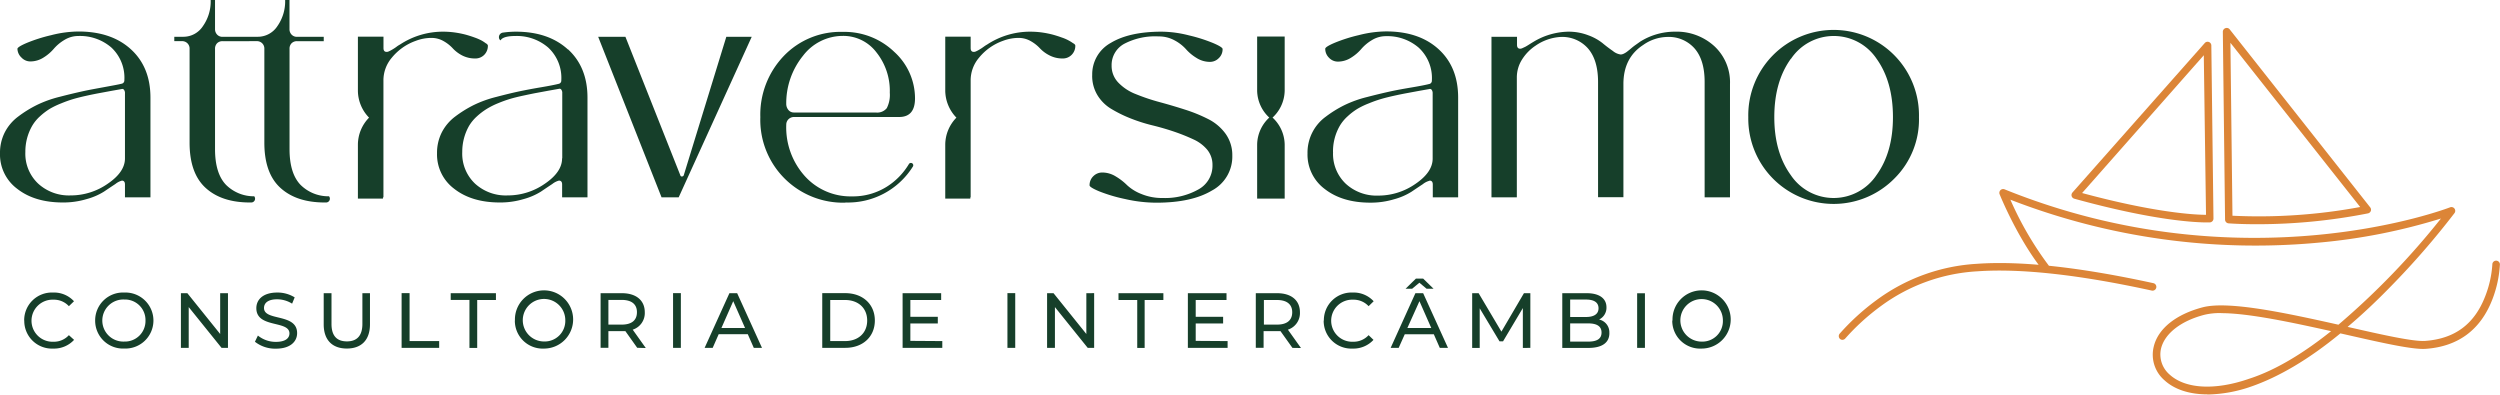 <svg height="90.54" width="573.76" viewBox="0 0 573.76 90.54" xmlns="http://www.w3.org/2000/svg"><defs><style>.cls-1{fill:#163f2a;}.cls-2{fill:#dc8537;}</style></defs><g data-name="Camada 2" id="Camada_2"><g data-name="Camada 1" id="Camada_1-2"><path d="M5.55,73.56a6.36,6.36,0,0,1,6.66-6.42,6.21,6.21,0,0,1,4.77,2l-1.17,1.13a4.64,4.64,0,0,0-3.53-1.49,4.83,4.83,0,1,0,0,9.65,4.63,4.63,0,0,0,3.53-1.51L17,78a6.24,6.24,0,0,1-4.79,2,6.35,6.35,0,0,1-6.64-6.43Zm27.84,0a4.71,4.71,0,0,0-4.86-4.82,4.83,4.83,0,1,0,0,9.65,4.72,4.72,0,0,0,4.86-4.83Zm-11.55,0a6.39,6.39,0,0,1,6.69-6.42,6.43,6.43,0,1,1,0,12.85,6.39,6.39,0,0,1-6.69-6.43Zm30.48-6.27V79.84H50.85l-7.54-9.36v9.36H41.52V67.29H43l7.53,9.36V67.29Zm6.2,11.12.67-1.4a6.47,6.47,0,0,0,4.14,1.45c2.17,0,3.1-.84,3.1-1.94,0-3.06-7.6-1.13-7.6-5.79,0-1.94,1.5-3.59,4.8-3.59a7.44,7.44,0,0,1,4,1.11l-.59,1.44a6.49,6.49,0,0,0-3.45-1c-2.13,0-3,.89-3,2,0,3.07,7.6,1.15,7.6,5.76,0,1.92-1.54,3.57-4.86,3.57a7.49,7.49,0,0,1-4.81-1.58Zm15.77-4V67.29h1.79v7.06c0,2.78,1.28,4,3.54,4s3.55-1.26,3.55-4V67.29h1.74v7.14c0,3.64-2,5.56-5.31,5.56s-5.31-1.92-5.31-5.56Zm17.88-7.14H94v11h6.79v1.56H92.17V67.29Zm15.57,1.56h-4.3V67.29h10.38v1.56h-4.3v11h-1.78v-11Zm22,4.71a4.88,4.88,0,1,0-4.87,4.83,4.72,4.72,0,0,0,4.87-4.83Zm-11.56,0A6.68,6.68,0,1,1,124.85,80a6.39,6.39,0,0,1-6.69-6.43Zm28-1.9c0-1.79-1.2-2.81-3.5-2.81h-3.05V74.5h3.05c2.3,0,3.5-1,3.5-2.84Zm.06,8.18L143.53,76c-.25,0-.52,0-.79,0h-3.11v3.82h-1.79V67.29h4.9c3.26,0,5.24,1.65,5.24,4.37a4,4,0,0,1-2.77,4l3,4.21Zm8.23-12.55h1.79V79.84h-1.79V67.29Zm16.52,8-2.71-6.15-2.71,6.15Zm.63,1.43h-6.68l-1.38,3.14h-1.85l5.69-12.55h1.78l5.7,12.55H173l-1.38-3.14Zm22.31,1.58c3.1,0,5.09-1.9,5.09-4.72s-2-4.71-5.09-4.71h-3.39v9.43Zm-5.18-11H194c4,0,6.78,2.54,6.78,6.27s-2.75,6.28-6.78,6.28h-5.29V67.29Zm27.51,11v1.56h-9.11V67.29H216v1.56h-7.07V72.7h6.3v1.53h-6.3v4Zm14.91-11H233V79.84h-1.79V67.29Zm19.94,0V79.84h-1.47l-7.53-9.36v9.36h-1.8V67.29h1.48l7.53,9.36V67.29ZM261,68.85h-4.3V67.29H267v1.56h-4.3v11H261v-11Zm20.74,9.43v1.56h-9.12V67.29h8.87v1.56h-7.07V72.7h6.29v1.53h-6.29v4Zm14.83-6.62c0-1.79-1.2-2.81-3.5-2.81h-3V74.5h3c2.3,0,3.5-1,3.5-2.84Zm.05,8.18L293.88,76c-.26,0-.52,0-.79,0H290v3.82h-1.79V67.29h4.9c3.26,0,5.23,1.65,5.23,4.37a4,4,0,0,1-2.76,4l3,4.21Zm7.21-6.28a6.36,6.36,0,0,1,6.66-6.42,6.21,6.21,0,0,1,4.77,2l-1.16,1.13a4.68,4.68,0,0,0-3.54-1.49,4.83,4.83,0,1,0,0,9.65,4.66,4.66,0,0,0,3.54-1.51L315.22,78a6.24,6.24,0,0,1-4.79,2,6.35,6.35,0,0,1-6.64-6.43Zm24.65,1.71-2.71-6.15L323,75.27Zm-4.34-9h-1.56l2.38-2.33h1.66L329,66.26H327.4l-1.65-1.38-1.65,1.38Zm5,10.44H322.4L321,79.84h-1.84l5.68-12.55h1.78l5.7,12.55h-1.88l-1.38-3.14Zm20.36,3.14,0-9.15-4.54,7.63h-.82l-4.54-7.57v9.09h-1.73V67.29h1.48l5.23,8.82,5.17-8.82h1.47l0,12.55Zm18.06-3.53c0-1.45-1.08-2.1-3.07-2.1h-4.13v4.18h4.13c2,0,3.07-.63,3.07-2.08Zm-7.2-7.57v4H364c1.83,0,2.87-.68,2.87-2s-1-2-2.87-2Zm9,7.71c0,2.15-1.63,3.39-4.81,3.39h-6V67.29h5.63c2.89,0,4.51,1.22,4.51,3.24a3,3,0,0,1-1.69,2.8,3,3,0,0,1,2.35,3.12Zm6.37-9.16h1.79V79.84h-1.79V67.29Zm19.68,6.27a4.88,4.88,0,1,0-4.87,4.83,4.71,4.71,0,0,0,4.87-4.83Zm-11.56,0A6.68,6.68,0,1,1,390.48,80a6.39,6.39,0,0,1-6.69-6.43Z" class="cls-1"></path><path d="M129,36.36q0,3.11-3.93,5.79a14.87,14.87,0,0,1-8.59,2.7A10.43,10.43,0,0,1,109,42.12a9.45,9.45,0,0,1-2.91-7.23,12,12,0,0,1,1.56-6,9.57,9.57,0,0,1,1.79-2.17A15.26,15.26,0,0,1,111.7,25a17.79,17.79,0,0,1,2.66-1.33,28.31,28.31,0,0,1,2.8-1c.85-.25,1.83-.49,3-.74s2.07-.44,2.87-.59l2.81-.52,2.47-.44a.47.47,0,0,1,.51.19,1.26,1.26,0,0,1,.22.84v14.9Zm1.35-25q-4.49-4.1-12-4.09a21,21,0,0,0-2.89.21A1.05,1.05,0,0,0,114.62,9a.57.57,0,0,0,.3.26s.18-1,3.37-1a11,11,0,0,1,7.53,2.66,9.48,9.48,0,0,1,3,7.52.75.75,0,0,1-.65.81c-.78.2-2.11.46-4,.78s-3.58.64-5.05.95-3.22.74-5.21,1.26a26.25,26.25,0,0,0-5.21,1.88,27.18,27.18,0,0,0-4.22,2.62,10.59,10.59,0,0,0-3.09,3.65,10.36,10.36,0,0,0-1.09,4.79,9.83,9.83,0,0,0,4,8.19q4,3.1,10.41,3.1a18.57,18.57,0,0,0,5.46-.78,14.83,14.83,0,0,0,4-1.73c.94-.64,1.8-1.22,2.58-1.73a4.12,4.12,0,0,1,1.53-.78c.49,0,.73.3.73.89v2.95h5.82V22.42q0-7-4.47-11.1Zm6.93-2.91h6.26l12.6,31.79a.33.33,0,0,0,.4.26.43.43,0,0,0,.4-.33l9.75-31.72h5.83L155.76,45.29h-3.93L137.27,8.41Zm43.18,15.64A2.14,2.14,0,0,0,181,25.3a1.59,1.59,0,0,0,1.2.52H201a2.82,2.82,0,0,0,2.52-1,6.67,6.67,0,0,0,.69-3.54A14.14,14.14,0,0,0,201.13,12a9.53,9.53,0,0,0-7.72-3.76,11.48,11.48,0,0,0-9.1,4.54,17.29,17.29,0,0,0-3.86,11.25Zm13.62,22.42a19,19,0,0,1-19.58-19.62,19.47,19.47,0,0,1,5.34-14,18,18,0,0,1,13.58-5.57,16.48,16.48,0,0,1,11.8,4.57A14.41,14.41,0,0,1,210,22.57q0,4.28-3.64,4.28H182.24a1.8,1.8,0,0,0-1.23.47,1.73,1.73,0,0,0-.56,1.3,16.71,16.71,0,0,0,4.3,11.84,14.1,14.1,0,0,0,10.77,4.61,14.59,14.59,0,0,0,8-2.22,15.51,15.51,0,0,0,5.07-5.19.54.54,0,1,1,.91.58,17.57,17.57,0,0,1-15.48,8.23Zm56.59-29.21a8.21,8.21,0,0,1,4.25-7.45q4.26-2.58,11.69-2.58a26,26,0,0,1,6.26.85,35.88,35.88,0,0,1,5.57,1.77c1.43.61,2.15,1.07,2.15,1.36a2.77,2.77,0,0,1-.88,2.1,2.81,2.81,0,0,1-2,.85,5.71,5.71,0,0,1-3.13-.92,10.37,10.37,0,0,1-2.4-2,9.52,9.52,0,0,0-2.58-2,7.42,7.42,0,0,0-3.68-.92A15.24,15.24,0,0,0,258.12,10a5.53,5.53,0,0,0-3,5.06A5.5,5.5,0,0,0,256.7,19a11.08,11.08,0,0,0,4,2.61,46.35,46.35,0,0,0,5.38,1.81q3,.81,5.86,1.73a35.32,35.32,0,0,1,5.35,2.18,11,11,0,0,1,4,3.39,8.41,8.41,0,0,1,1.53,5,8.82,8.82,0,0,1-4.66,8q-4.65,2.79-12.74,2.8a32.51,32.51,0,0,1-7.24-.85,35.68,35.68,0,0,1-5.94-1.77c-1.45-.61-2.18-1.07-2.18-1.36a2.84,2.84,0,0,1,.87-2.11,2.88,2.88,0,0,1,2-.84,5.89,5.89,0,0,1,3.17.92,13.39,13.39,0,0,1,2.58,2,10.27,10.27,0,0,0,3.24,2,12.27,12.27,0,0,0,4.92.93,15.58,15.58,0,0,0,8.26-2,6.19,6.19,0,0,0,3.17-5.57,5.46,5.46,0,0,0-1.2-3.5A8.91,8.91,0,0,0,273.92,32a43.88,43.88,0,0,0-4.41-1.77q-2.47-.84-5.06-1.47a37.7,37.7,0,0,1-5.06-1.62,29.57,29.57,0,0,1-4.4-2.18,9.28,9.28,0,0,1-3.13-3.13,8.53,8.53,0,0,1-1.2-4.54Zm55.27,17.63a9.45,9.45,0,0,0,2.91,7.23,10.41,10.41,0,0,0,7.42,2.73,14.9,14.9,0,0,0,8.6-2.7q3.93-2.68,3.93-5.79V21.46a1.32,1.32,0,0,0-.22-.84.47.47,0,0,0-.51-.19l-2.48.44-2.8.52c-.8.15-1.76.34-2.88.59s-2.1.49-2.94.74a28.43,28.43,0,0,0-2.81,1A17.65,17.65,0,0,0,311.5,25a14.26,14.26,0,0,0-2.22,1.7,9.32,9.32,0,0,0-1.79,2.17,11.75,11.75,0,0,0-1.56,6Zm22.13,6.56a4,4,0,0,0-1.53.78c-.78.51-1.64,1.09-2.59,1.73a14.6,14.6,0,0,1-4,1.73,18.57,18.57,0,0,1-5.46.78q-6.4,0-10.41-3.1a9.84,9.84,0,0,1-4-8.19,10.2,10.2,0,0,1,4.19-8.44,26.72,26.72,0,0,1,4.22-2.62,26.25,26.25,0,0,1,5.21-1.88c2-.52,3.72-.93,5.2-1.26s3.17-.63,5.06-.95,3.23-.58,4-.78a.76.76,0,0,0,.66-.81,9.48,9.48,0,0,0-3-7.52,11,11,0,0,0-7.54-2.66,6.12,6.12,0,0,0-3.24.92,9.81,9.81,0,0,0-2.4,2,10,10,0,0,1-2.33,2,5.59,5.59,0,0,1-3.09.92,2.77,2.77,0,0,1-2-.88,2.86,2.86,0,0,1-.87-2.07c0-.29.71-.75,2.14-1.36a36.23,36.23,0,0,1,5.57-1.77,26,26,0,0,1,6.26-.85q7.57,0,12.05,4.09t4.48,11.1V45.29h-5.82V42.34c0-.59-.25-.89-.73-.89ZM5.82,34.89a9.42,9.42,0,0,0,2.92,7.23,10.41,10.41,0,0,0,7.42,2.73,14.85,14.85,0,0,0,8.59-2.7q3.93-2.68,3.93-5.79V21.46a1.26,1.26,0,0,0-.22-.84.46.46,0,0,0-.51-.19l-2.47.44-2.8.52c-.8.15-1.76.34-2.88.59s-2.1.49-2.95.74a28.31,28.31,0,0,0-2.8,1A18.29,18.29,0,0,0,11.39,25a15.26,15.26,0,0,0-2.22,1.7,9.27,9.27,0,0,0-1.78,2.17,11.89,11.89,0,0,0-1.57,6ZM28,41.45a4,4,0,0,0-1.52.78c-.78.51-1.64,1.09-2.59,1.73a14.68,14.68,0,0,1-4,1.73,18.57,18.57,0,0,1-5.46.78Q8,46.47,4,43.37a9.83,9.83,0,0,1-4-8.19,10.36,10.36,0,0,1,1.09-4.79,10.51,10.51,0,0,1,3.1-3.65,26.72,26.72,0,0,1,4.22-2.62,26.15,26.15,0,0,1,5.2-1.88c2-.52,3.73-.93,5.21-1.26S22,20.35,23.88,20s3.22-.58,4-.78a.76.76,0,0,0,.66-.81,9.48,9.48,0,0,0-3-7.52A11,11,0,0,0,18,8.26a6.12,6.12,0,0,0-3.24.92,9.81,9.81,0,0,0-2.4,2,10,10,0,0,1-2.33,2,5.62,5.62,0,0,1-3.09.92,2.77,2.77,0,0,1-2-.88A2.87,2.87,0,0,1,4,11.21c0-.29.72-.75,2.15-1.36a35.88,35.88,0,0,1,5.57-1.77A26,26,0,0,1,18,7.23q7.57,0,12.05,4.09t4.48,11.1V45.29H28.68V42.34c0-.59-.24-.89-.73-.89Zm314.34-33h5.82v1.84c0,.59.24.89.73.89a1.38,1.38,0,0,0,.55-.15l.62-.29c.19-.1.48-.27.87-.52s.75-.47,1.09-.67a16,16,0,0,1,7.94-2.28,12.49,12.49,0,0,1,4.51.81,11.64,11.64,0,0,1,3.31,1.81q1.2,1,2.37,1.8a3.56,3.56,0,0,0,1.82.82,1.8,1.8,0,0,0,.69-.19,4.4,4.4,0,0,0,.87-.55c.32-.25.62-.49.91-.74a12.27,12.27,0,0,1,1-.77l1-.71a14.92,14.92,0,0,1,7.94-2.28,12.82,12.82,0,0,1,9.06,3.32,11.27,11.27,0,0,1,3.6,8.7v26h-5.82V18.81c0-3.35-.76-5.9-2.29-7.67a7.89,7.89,0,0,0-6.3-2.66,9.89,9.89,0,0,0-5.53,1.85q-4.51,2.94-4.52,8.92v26h-5.82V18.81c0-3.35-.77-5.9-2.29-7.67a7.89,7.89,0,0,0-6.3-2.66,11.24,11.24,0,0,0-5.75,2,10.53,10.53,0,0,0-3.1,3.17,7.67,7.67,0,0,0-1.2,4.14V45.29h-5.82V8.41ZM411,13.5q-3.78,5.24-3.79,13.35T411,40.2a11.83,11.83,0,0,0,19.65,0q3.8-5.23,3.79-13.35T430.69,13.5a11.83,11.83,0,0,0-19.65,0Zm23.84,27.4a19.59,19.59,0,0,1-33.6-14,19.59,19.59,0,1,1,39.17,0,19.06,19.06,0,0,1-5.57,14ZM58.37,45.05a9.07,9.07,0,0,1-6.47-2.6q-2.55-2.62-2.55-8.23v-23a1.78,1.78,0,0,1,.47-1.29,1.72,1.72,0,0,1,1.28-.48h6.11v-1H51.1a1.64,1.64,0,0,1-1.28-.52,1.8,1.8,0,0,1-.47-1.25V0h-1a9.81,9.81,0,0,1-1.78,6,5.35,5.35,0,0,1-4.48,2.44H40v1h1.75A1.75,1.75,0,0,1,43,9.92a1.69,1.69,0,0,1,.51,1.29V32.75q0,7,3.67,10.36t10.16,3.36h.36a.87.87,0,0,0,.66-1.4Zm17.09,0A9.07,9.07,0,0,1,69,42.45q-2.55-2.62-2.55-8.23v-23a1.74,1.74,0,0,1,.47-1.29,1.72,1.72,0,0,1,1.28-.48H74.3v-1H68.19a1.64,1.64,0,0,1-1.28-.52,1.75,1.75,0,0,1-.47-1.25V0h-1a9.87,9.87,0,0,1-1.78,6,5.36,5.36,0,0,1-4.48,2.44h-2v1h1.75a1.73,1.73,0,0,1,1.23.48,1.69,1.69,0,0,1,.51,1.29V32.75q0,7,3.68,10.36t10.16,3.36h.36a.87.87,0,0,0,.66-1.4Zm219.38.53h-6.32V33.19a8.59,8.59,0,0,1,3.16-6.53h0a8.59,8.59,0,0,1,3.16,6.53V45.58ZM288.52,8.39h6.32v12.4a8.59,8.59,0,0,1-3.16,6.52h0a8.59,8.59,0,0,1-3.16-6.52V8.39ZM111.58,10a9.36,9.36,0,0,0-1-.67,11.62,11.62,0,0,0-1.68-.73c-.68-.25-1.38-.47-2.11-.67a22.45,22.45,0,0,0-2.44-.48,19.89,19.89,0,0,0-2.65-.18,17.9,17.9,0,0,0-9.9,2.95,5.8,5.8,0,0,0-.7.44,7.45,7.45,0,0,1-.69.48c-.19.12-.4.25-.62.37a5.21,5.21,0,0,1-.58.29,1.1,1.1,0,0,1-.47.11c-.49,0-.73-.29-.73-.88V8.41h-.07v0H82.14v12.4A8.92,8.92,0,0,0,84.7,27a8.89,8.89,0,0,0-2.56,6.2V45.58h5.75v-.29H88V18.51a8,8,0,0,1,1.89-5.23,12.71,12.71,0,0,1,2.33-2.22,12.51,12.51,0,0,1,3.21-1.69A10.18,10.18,0,0,1,99,8.7a5.54,5.54,0,0,1,2.81.74,8.56,8.56,0,0,1,2.07,1.62A7.9,7.9,0,0,0,106,12.69a6.43,6.43,0,0,0,3.06.73,2.82,2.82,0,0,0,2.08-.84,2.92,2.92,0,0,0,.83-2.11c0-.14-.13-.32-.4-.51Zm134.81,0a9.75,9.75,0,0,0-2.73-1.4c-.68-.25-1.38-.47-2.11-.67a22.45,22.45,0,0,0-2.44-.48,20,20,0,0,0-2.66-.18,17.94,17.94,0,0,0-9.9,2.95,6.72,6.72,0,0,0-.69.44q-.41.3-.69.48c-.2.12-.4.25-.62.37a6.23,6.23,0,0,1-.58.29,1.1,1.1,0,0,1-.47.11c-.49,0-.73-.29-.73-.88V8.41h-.08v0h-5.75v12.4A9,9,0,0,0,219.5,27a8.93,8.93,0,0,0-2.56,6.2V45.58h5.75v-.29h.08V18.51a8,8,0,0,1,1.89-5.23,12.46,12.46,0,0,1,5.53-3.91,10.23,10.23,0,0,1,3.57-.67,5.5,5.5,0,0,1,2.8.74,8.63,8.63,0,0,1,2.08,1.62,7.9,7.9,0,0,0,2.18,1.63,6.4,6.4,0,0,0,3.06.73,2.8,2.8,0,0,0,2.07-.84,2.89,2.89,0,0,0,.84-2.11c0-.14-.13-.32-.4-.51Z" class="cls-1"></path><path d="M422.87,78a.89.89,0,0,1-.57-.21.87.87,0,0,1-.08-1.22,53.21,53.21,0,0,1,8.43-7.68,42.91,42.91,0,0,1,23-8.34c10.12-.73,23.77.77,40.57,4.44a.87.87,0,0,1-.37,1.7c-16.64-3.64-30.12-5.13-40.08-4.42a41.2,41.2,0,0,0-22.13,8,51.59,51.59,0,0,0-8.16,7.43.87.87,0,0,1-.65.29Zm86.87-6.15a15.56,15.56,0,0,0-3.76.38c-5.39,1.38-9.13,4.27-10,7.71a6.07,6.07,0,0,0,1.93,6c3.6,3.32,10.41,3.71,18.23,1C522.51,84.9,529,80.79,535,76c-9-2-18.94-4.13-25.23-4.13Zm-3.11,18.66c-4.11,0-7.56-1.1-9.89-3.25a7.74,7.74,0,0,1-2.44-7.74c1-4.13,5.14-7.4,11.25-9,5.94-1.52,19.05,1.3,31.13,4a175.52,175.52,0,0,0,23.53-24.37,135,135,0,0,1-27.89,5.52,155.48,155.48,0,0,1-70.93-9.84,75.75,75.75,0,0,0,9,15.37.86.86,0,0,1-1.35,1.08c-5.9-7.3-9.95-17.28-10.12-17.7a.87.87,0,0,1,1.13-1.13c55.08,22.27,101.81,4.31,102.28,4.12a.87.87,0,0,1,1,1.32,183.58,183.58,0,0,1-14.69,16.9q-5,5.14-9.85,9.23c7.73,1.76,15,3.41,17.77,3.22,6.85-.49,11.37-3.87,13.84-10.33A24.16,24.16,0,0,0,572,60.73a.87.87,0,1,1,1.73.09,26.07,26.07,0,0,1-1.69,7.81c-2.7,7.05-7.86,10.9-15.33,11.43-3,.22-10.12-1.4-18.34-3.27l-1.24-.28c-7.29,6-14.14,10-20.46,12.2a31.8,31.8,0,0,1-10.07,1.83Zm5.73-41a127,127,0,0,0,29.31-2L511.89,9.82l.47,39.76ZM518,51.46c-4.05,0-6.49-.2-6.55-.2a.88.88,0,0,1-.79-.86l-.51-43.1a.88.88,0,0,1,.58-.83.86.86,0,0,1,1,.28l32.24,40.84a.86.86,0,0,1,.14.83.89.89,0,0,1-.65.55A131.15,131.15,0,0,1,518,51.46ZM477.85,44.3c16.66,4.5,25.78,5,28.44,5l-.51-36.62L477.85,44.3Zm28.63,6.75c-2.62,0-12.18-.41-30.43-5.45a.89.89,0,0,1-.6-.59.91.91,0,0,1,.18-.82L506,9.88a.86.86,0,0,1,1.51.56L508,50.16a.88.88,0,0,1-.82.88Z" class="cls-2"></path></g></g></svg>